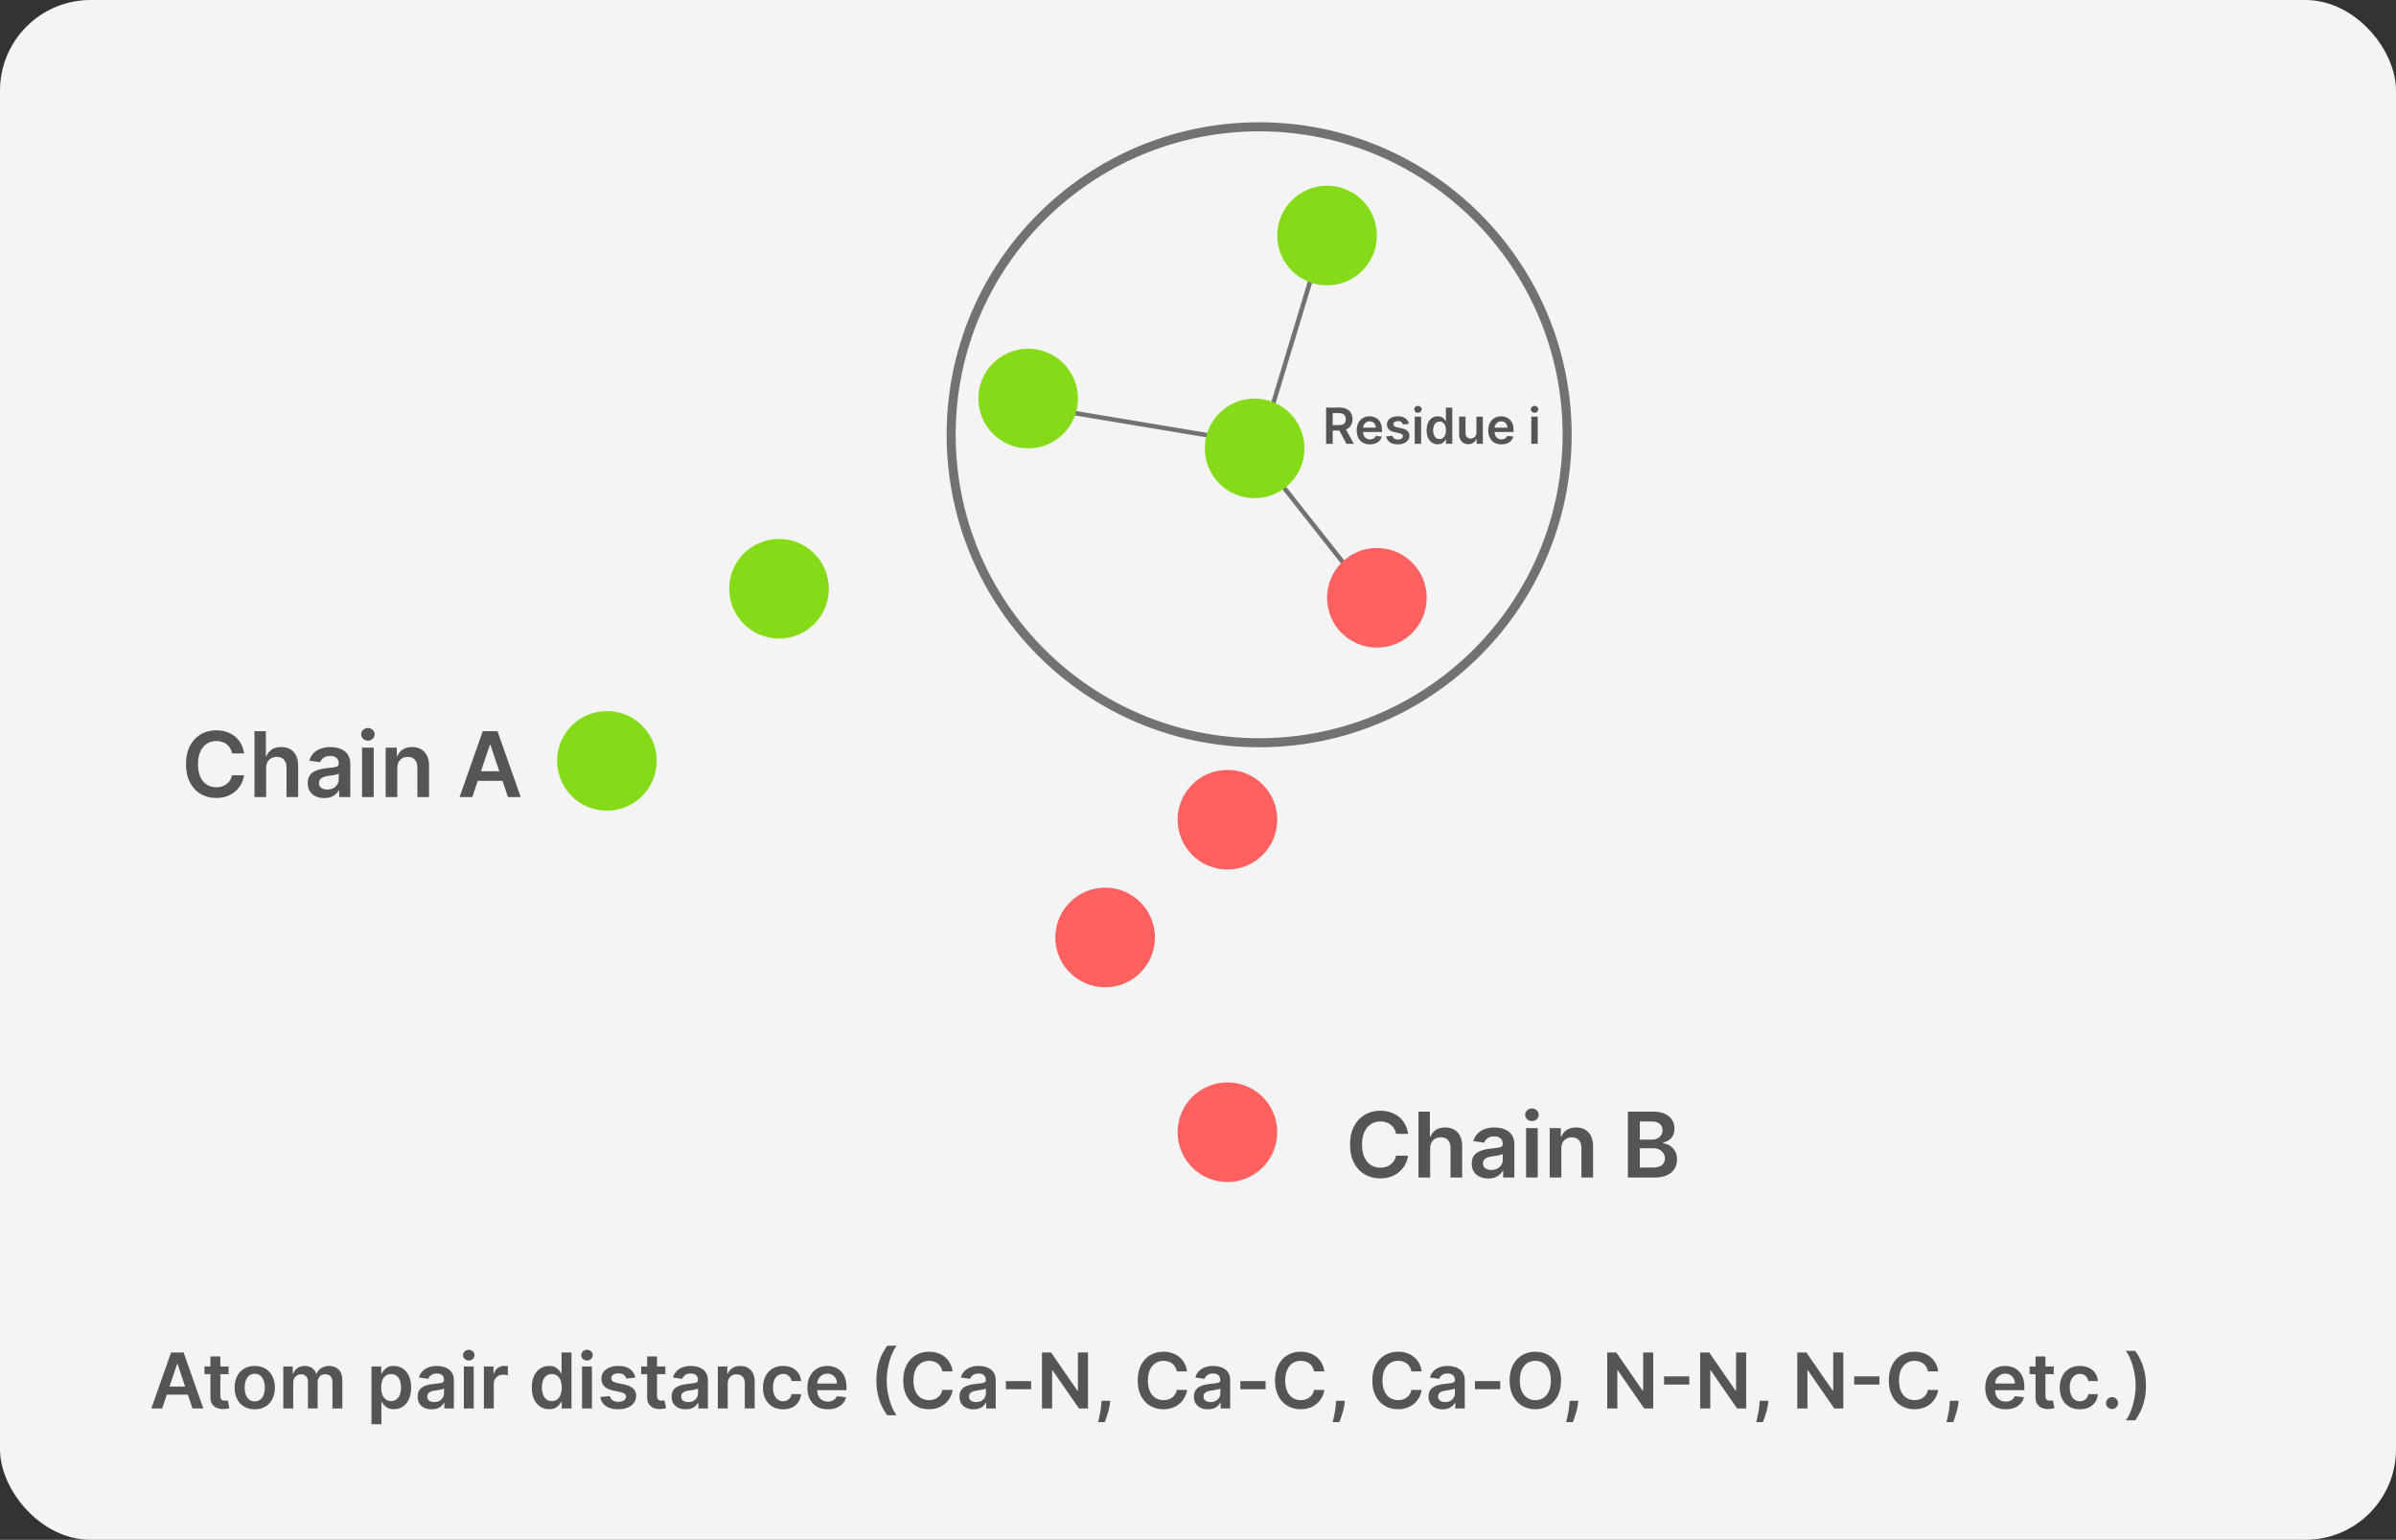 <svg xmlns="http://www.w3.org/2000/svg" fill="none" viewBox="0 0 529 340" height="340" width="529">
<rect x="0" y="0" width="529" height="340" fill="#333333" stroke="none"/>
<rect fill="#F4F4F4" rx="20" height="340" width="529"></rect>
<path fill="#555555" d="M53.885 166.362H51.229C51.153 165.927 51.013 165.541 50.81 165.205C50.606 164.864 50.353 164.575 50.05 164.338C49.747 164.101 49.401 163.924 49.013 163.805C48.629 163.682 48.215 163.621 47.77 163.621C46.979 163.621 46.278 163.82 45.668 164.217C45.057 164.61 44.579 165.188 44.233 165.95C43.887 166.708 43.715 167.634 43.715 168.727C43.715 169.84 43.887 170.777 44.233 171.54C44.583 172.297 45.062 172.87 45.668 173.259C46.278 173.642 46.977 173.834 47.763 173.834C48.198 173.834 48.606 173.777 48.984 173.663C49.368 173.545 49.711 173.372 50.014 173.145C50.322 172.918 50.58 172.638 50.788 172.307C51.001 171.975 51.148 171.597 51.229 171.17L53.885 171.185C53.785 171.876 53.57 172.525 53.239 173.131C52.912 173.737 52.483 174.272 51.953 174.736C51.423 175.195 50.803 175.555 50.092 175.815C49.382 176.071 48.594 176.199 47.727 176.199C46.449 176.199 45.308 175.903 44.304 175.311C43.3 174.719 42.51 173.865 41.932 172.747C41.354 171.63 41.065 170.29 41.065 168.727C41.065 167.16 41.356 165.82 41.939 164.707C42.521 163.59 43.314 162.735 44.318 162.143C45.322 161.552 46.458 161.256 47.727 161.256C48.537 161.256 49.29 161.369 49.986 161.597C50.682 161.824 51.302 162.158 51.847 162.598C52.391 163.034 52.839 163.569 53.189 164.203C53.544 164.833 53.776 165.553 53.885 166.362ZM58.755 169.608V176H56.184V161.455H58.699V166.945H58.826C59.082 166.329 59.477 165.844 60.012 165.489C60.552 165.129 61.239 164.949 62.072 164.949C62.83 164.949 63.49 165.107 64.054 165.425C64.617 165.742 65.053 166.206 65.36 166.817C65.673 167.428 65.829 168.173 65.829 169.054V176H63.258V169.452C63.258 168.718 63.069 168.147 62.69 167.74C62.316 167.328 61.79 167.122 61.113 167.122C60.659 167.122 60.252 167.222 59.892 167.42C59.537 167.615 59.257 167.896 59.054 168.266C58.855 168.635 58.755 169.082 58.755 169.608ZM71.589 176.22C70.898 176.22 70.275 176.097 69.721 175.851C69.172 175.6 68.736 175.231 68.414 174.743C68.097 174.255 67.939 173.654 67.939 172.939C67.939 172.323 68.052 171.814 68.279 171.412C68.507 171.009 68.817 170.688 69.21 170.446C69.603 170.205 70.046 170.022 70.538 169.899C71.035 169.771 71.549 169.679 72.079 169.622C72.718 169.556 73.237 169.497 73.635 169.445C74.032 169.388 74.321 169.303 74.501 169.189C74.686 169.071 74.778 168.888 74.778 168.642V168.599C74.778 168.064 74.619 167.65 74.302 167.357C73.985 167.063 73.528 166.916 72.931 166.916C72.302 166.916 71.802 167.054 71.433 167.328C71.068 167.603 70.822 167.927 70.694 168.301L68.294 167.96C68.483 167.297 68.796 166.743 69.231 166.298C69.667 165.848 70.2 165.512 70.829 165.29C71.459 165.062 72.155 164.949 72.917 164.949C73.443 164.949 73.966 165.01 74.487 165.134C75.008 165.257 75.484 165.46 75.914 165.744C76.345 166.024 76.691 166.405 76.951 166.888C77.216 167.371 77.349 167.974 77.349 168.699V176H74.877V174.501H74.792C74.636 174.804 74.416 175.089 74.132 175.354C73.852 175.614 73.5 175.825 73.073 175.986C72.652 176.142 72.157 176.22 71.589 176.22ZM72.257 174.331C72.773 174.331 73.22 174.229 73.599 174.026C73.978 173.817 74.269 173.543 74.473 173.202C74.681 172.861 74.785 172.489 74.785 172.087V170.801C74.705 170.867 74.567 170.929 74.373 170.986C74.184 171.043 73.971 171.092 73.734 171.135C73.497 171.178 73.263 171.215 73.031 171.249C72.799 171.282 72.598 171.31 72.427 171.334C72.044 171.386 71.7 171.471 71.397 171.589C71.094 171.708 70.855 171.874 70.68 172.087C70.505 172.295 70.417 172.565 70.417 172.896C70.417 173.37 70.59 173.727 70.936 173.969C71.281 174.21 71.722 174.331 72.257 174.331ZM79.934 176V165.091H82.505V176H79.934ZM81.227 163.543C80.82 163.543 80.469 163.408 80.176 163.138C79.882 162.863 79.735 162.534 79.735 162.151C79.735 161.762 79.882 161.433 80.176 161.163C80.469 160.889 80.82 160.751 81.227 160.751C81.639 160.751 81.989 160.889 82.278 161.163C82.572 161.433 82.718 161.762 82.718 162.151C82.718 162.534 82.572 162.863 82.278 163.138C81.989 163.408 81.639 163.543 81.227 163.543ZM87.72 169.608V176H85.149V165.091H87.606V166.945H87.734C87.985 166.334 88.385 165.848 88.935 165.489C89.489 165.129 90.173 164.949 90.987 164.949C91.74 164.949 92.396 165.11 92.954 165.432C93.518 165.754 93.954 166.22 94.261 166.831C94.574 167.442 94.728 168.183 94.723 169.054V176H92.152V169.452C92.152 168.723 91.963 168.152 91.584 167.74C91.21 167.328 90.691 167.122 90.028 167.122C89.579 167.122 89.178 167.222 88.828 167.42C88.483 167.615 88.21 167.896 88.011 168.266C87.817 168.635 87.72 169.082 87.72 169.608ZM104.279 176H101.467L106.587 161.455H109.84L114.968 176H112.156L108.271 164.438H108.157L104.279 176ZM104.371 170.297H112.042V172.413H104.371V170.297Z"></path>
<path fill="#555555" d="M310.885 250.362H308.229C308.153 249.927 308.013 249.541 307.81 249.205C307.606 248.864 307.353 248.575 307.05 248.338C306.747 248.101 306.401 247.924 306.013 247.805C305.629 247.682 305.215 247.621 304.77 247.621C303.979 247.621 303.278 247.82 302.668 248.217C302.057 248.61 301.579 249.188 301.233 249.95C300.887 250.708 300.714 251.634 300.714 252.727C300.714 253.84 300.887 254.777 301.233 255.54C301.583 256.297 302.062 256.87 302.668 257.259C303.278 257.642 303.977 257.834 304.763 257.834C305.198 257.834 305.606 257.777 305.984 257.663C306.368 257.545 306.711 257.372 307.014 257.145C307.322 256.918 307.58 256.638 307.788 256.307C308.001 255.975 308.148 255.597 308.229 255.17L310.885 255.185C310.786 255.876 310.57 256.525 310.239 257.131C309.912 257.737 309.483 258.272 308.953 258.736C308.423 259.195 307.803 259.555 307.092 259.815C306.382 260.071 305.594 260.199 304.727 260.199C303.449 260.199 302.308 259.903 301.304 259.311C300.3 258.719 299.509 257.865 298.932 256.747C298.354 255.63 298.065 254.29 298.065 252.727C298.065 251.16 298.357 249.82 298.939 248.707C299.521 247.59 300.314 246.735 301.318 246.143C302.322 245.552 303.458 245.256 304.727 245.256C305.537 245.256 306.29 245.369 306.986 245.597C307.682 245.824 308.302 246.158 308.847 246.598C309.391 247.034 309.839 247.569 310.189 248.203C310.544 248.833 310.776 249.553 310.885 250.362ZM315.755 253.608V260H313.184V245.455H315.699V250.945H315.826C316.082 250.329 316.477 249.844 317.012 249.489C317.552 249.129 318.239 248.949 319.072 248.949C319.83 248.949 320.49 249.107 321.054 249.425C321.617 249.742 322.053 250.206 322.36 250.817C322.673 251.428 322.829 252.173 322.829 253.054V260H320.258V253.452C320.258 252.718 320.069 252.147 319.69 251.74C319.316 251.328 318.79 251.122 318.113 251.122C317.659 251.122 317.252 251.222 316.892 251.42C316.537 251.615 316.257 251.896 316.054 252.266C315.855 252.635 315.755 253.082 315.755 253.608ZM328.589 260.22C327.898 260.22 327.275 260.097 326.721 259.851C326.172 259.6 325.736 259.231 325.414 258.743C325.097 258.255 324.939 257.654 324.939 256.939C324.939 256.323 325.052 255.814 325.279 255.412C325.507 255.009 325.817 254.688 326.21 254.446C326.603 254.205 327.046 254.022 327.538 253.899C328.035 253.771 328.549 253.679 329.079 253.622C329.718 253.556 330.237 253.497 330.635 253.445C331.032 253.388 331.321 253.303 331.501 253.189C331.686 253.071 331.778 252.888 331.778 252.642V252.599C331.778 252.064 331.619 251.65 331.302 251.357C330.985 251.063 330.528 250.916 329.931 250.916C329.302 250.916 328.802 251.054 328.433 251.328C328.068 251.603 327.822 251.927 327.694 252.301L325.294 251.96C325.483 251.297 325.796 250.743 326.231 250.298C326.667 249.848 327.199 249.512 327.829 249.29C328.459 249.062 329.155 248.949 329.917 248.949C330.443 248.949 330.966 249.01 331.487 249.134C332.008 249.257 332.484 249.46 332.914 249.744C333.345 250.024 333.691 250.405 333.951 250.888C334.217 251.371 334.349 251.974 334.349 252.699V260H331.877V258.501H331.792C331.636 258.804 331.416 259.089 331.132 259.354C330.852 259.614 330.5 259.825 330.074 259.986C329.652 260.142 329.157 260.22 328.589 260.22ZM329.257 258.331C329.773 258.331 330.22 258.229 330.599 258.026C330.978 257.817 331.269 257.543 331.473 257.202C331.681 256.861 331.785 256.489 331.785 256.087V254.801C331.705 254.867 331.567 254.929 331.373 254.986C331.184 255.043 330.971 255.092 330.734 255.135C330.497 255.178 330.263 255.215 330.031 255.249C329.799 255.282 329.598 255.31 329.427 255.334C329.044 255.386 328.7 255.471 328.397 255.589C328.094 255.708 327.855 255.874 327.68 256.087C327.505 256.295 327.417 256.565 327.417 256.896C327.417 257.37 327.59 257.727 327.936 257.969C328.281 258.21 328.722 258.331 329.257 258.331ZM336.934 260V249.091H339.505V260H336.934ZM338.227 247.543C337.82 247.543 337.469 247.408 337.176 247.138C336.882 246.863 336.735 246.534 336.735 246.151C336.735 245.762 336.882 245.433 337.176 245.163C337.469 244.889 337.82 244.751 338.227 244.751C338.639 244.751 338.989 244.889 339.278 245.163C339.572 245.433 339.718 245.762 339.718 246.151C339.718 246.534 339.572 246.863 339.278 247.138C338.989 247.408 338.639 247.543 338.227 247.543ZM344.72 253.608V260H342.149V249.091H344.607V250.945H344.734C344.985 250.334 345.385 249.848 345.935 249.489C346.489 249.129 347.173 248.949 347.987 248.949C348.74 248.949 349.396 249.11 349.955 249.432C350.518 249.754 350.954 250.22 351.261 250.831C351.574 251.442 351.728 252.183 351.723 253.054V260H349.152V253.452C349.152 252.723 348.963 252.152 348.584 251.74C348.21 251.328 347.691 251.122 347.028 251.122C346.579 251.122 346.179 251.222 345.828 251.42C345.482 251.615 345.21 251.896 345.011 252.266C344.817 252.635 344.72 253.082 344.72 253.608ZM359.411 260V245.455H364.979C366.031 245.455 366.904 245.62 367.6 245.952C368.301 246.278 368.824 246.726 369.17 247.294C369.52 247.862 369.695 248.506 369.695 249.226C369.695 249.818 369.582 250.324 369.354 250.746C369.127 251.162 368.822 251.501 368.438 251.761C368.055 252.022 367.626 252.209 367.153 252.322V252.464C367.669 252.493 368.164 252.652 368.637 252.94C369.115 253.224 369.506 253.627 369.809 254.148C370.112 254.669 370.263 255.298 370.263 256.037C370.263 256.79 370.081 257.467 369.717 258.068C369.352 258.665 368.803 259.136 368.069 259.482C367.335 259.827 366.412 260 365.299 260H359.411ZM362.046 257.798H364.88C365.836 257.798 366.525 257.616 366.947 257.251C367.373 256.882 367.586 256.409 367.586 255.831C367.586 255.4 367.479 255.012 367.266 254.666C367.053 254.316 366.75 254.041 366.357 253.842C365.964 253.639 365.496 253.537 364.951 253.537H362.046V257.798ZM362.046 251.641H364.653C365.107 251.641 365.517 251.558 365.881 251.392C366.246 251.222 366.532 250.982 366.741 250.675C366.954 250.362 367.06 249.993 367.06 249.567C367.06 249.003 366.862 248.539 366.464 248.175C366.071 247.81 365.486 247.628 364.71 247.628H362.046V251.641Z"></path>
<path fill="#555555" d="M292.789 98V90H295.789C296.404 90 296.919 90.107 297.336 90.32C297.755 90.534 298.072 90.833 298.285 91.219C298.501 91.602 298.609 92.048 298.609 92.559C298.609 93.072 298.5 93.517 298.281 93.894C298.065 94.269 297.746 94.56 297.324 94.766C296.902 94.969 296.384 95.07 295.77 95.07H293.633V93.867H295.574C295.934 93.867 296.228 93.818 296.457 93.719C296.686 93.617 296.855 93.47 296.965 93.277C297.077 93.082 297.133 92.842 297.133 92.559C297.133 92.275 297.077 92.033 296.965 91.832C296.853 91.629 296.682 91.475 296.453 91.371C296.224 91.264 295.928 91.211 295.566 91.211H294.238V98H292.789ZM296.922 94.375L298.902 98H297.285L295.34 94.375H296.922ZM302.451 98.117C301.85 98.117 301.33 97.992 300.893 97.742C300.458 97.49 300.123 97.133 299.889 96.672C299.654 96.208 299.537 95.663 299.537 95.035C299.537 94.418 299.654 93.876 299.889 93.41C300.126 92.941 300.456 92.577 300.881 92.316C301.305 92.053 301.804 91.922 302.377 91.922C302.747 91.922 303.096 91.982 303.424 92.102C303.755 92.219 304.046 92.401 304.299 92.648C304.554 92.896 304.755 93.211 304.9 93.594C305.046 93.974 305.119 94.427 305.119 94.953V95.387H300.201V94.434H303.764C303.761 94.163 303.702 93.922 303.588 93.711C303.473 93.497 303.313 93.329 303.107 93.207C302.904 93.085 302.667 93.023 302.396 93.023C302.107 93.023 301.854 93.094 301.635 93.234C301.416 93.372 301.245 93.555 301.123 93.781C301.003 94.005 300.942 94.251 300.939 94.519V95.352C300.939 95.701 301.003 96 301.131 96.25C301.258 96.497 301.437 96.688 301.666 96.82C301.895 96.951 302.163 97.016 302.471 97.016C302.676 97.016 302.863 96.987 303.029 96.93C303.196 96.87 303.34 96.783 303.463 96.668C303.585 96.553 303.678 96.412 303.74 96.242L305.061 96.391C304.977 96.74 304.818 97.044 304.584 97.305C304.352 97.562 304.055 97.763 303.693 97.906C303.331 98.047 302.917 98.117 302.451 98.117ZM311.058 93.586L309.769 93.727C309.732 93.596 309.668 93.474 309.577 93.359C309.489 93.245 309.369 93.152 309.218 93.082C309.067 93.012 308.882 92.977 308.663 92.977C308.369 92.977 308.121 93.04 307.921 93.168C307.723 93.296 307.625 93.461 307.628 93.664C307.625 93.838 307.689 93.981 307.819 94.09C307.952 94.199 308.171 94.289 308.476 94.359L309.499 94.578C310.067 94.701 310.489 94.894 310.765 95.16C311.043 95.426 311.184 95.773 311.187 96.203C311.184 96.581 311.073 96.914 310.854 97.203C310.638 97.49 310.338 97.713 309.952 97.875C309.567 98.037 309.124 98.117 308.624 98.117C307.89 98.117 307.299 97.963 306.851 97.656C306.403 97.346 306.136 96.915 306.05 96.363L307.429 96.231C307.491 96.501 307.624 96.706 307.827 96.844C308.03 96.982 308.295 97.051 308.62 97.051C308.956 97.051 309.226 96.982 309.429 96.844C309.634 96.706 309.737 96.535 309.737 96.332C309.737 96.16 309.671 96.018 309.538 95.906C309.408 95.794 309.205 95.708 308.929 95.648L307.905 95.434C307.33 95.314 306.904 95.112 306.628 94.828C306.352 94.542 306.215 94.18 306.218 93.742C306.215 93.372 306.315 93.052 306.519 92.781C306.724 92.508 307.009 92.297 307.374 92.148C307.741 91.997 308.164 91.922 308.644 91.922C309.347 91.922 309.9 92.072 310.304 92.371C310.71 92.671 310.961 93.076 311.058 93.586ZM312.353 98V92H313.767V98H312.353ZM313.063 91.148C312.84 91.148 312.647 91.074 312.485 90.926C312.324 90.775 312.243 90.594 312.243 90.383C312.243 90.169 312.324 89.988 312.485 89.84C312.647 89.689 312.84 89.613 313.063 89.613C313.29 89.613 313.483 89.689 313.642 89.84C313.803 89.988 313.884 90.169 313.884 90.383C313.884 90.594 313.803 90.775 313.642 90.926C313.483 91.074 313.29 91.148 313.063 91.148ZM317.447 98.106C316.976 98.106 316.554 97.984 316.182 97.742C315.809 97.5 315.515 97.148 315.299 96.688C315.083 96.227 314.975 95.667 314.975 95.008C314.975 94.341 315.084 93.779 315.303 93.32C315.524 92.859 315.822 92.512 316.197 92.277C316.572 92.04 316.99 91.922 317.451 91.922C317.803 91.922 318.092 91.982 318.318 92.102C318.545 92.219 318.725 92.361 318.857 92.527C318.99 92.691 319.093 92.846 319.166 92.992H319.225V90H320.643V98H319.252V97.055H319.166C319.093 97.201 318.988 97.356 318.85 97.519C318.712 97.681 318.529 97.819 318.303 97.934C318.076 98.048 317.791 98.106 317.447 98.106ZM317.842 96.945C318.141 96.945 318.396 96.865 318.607 96.703C318.818 96.539 318.979 96.311 319.088 96.019C319.197 95.728 319.252 95.388 319.252 95C319.252 94.612 319.197 94.275 319.088 93.988C318.981 93.702 318.822 93.479 318.611 93.32C318.403 93.162 318.146 93.082 317.842 93.082C317.527 93.082 317.264 93.164 317.053 93.328C316.842 93.492 316.683 93.719 316.576 94.008C316.469 94.297 316.416 94.628 316.416 95C316.416 95.375 316.469 95.71 316.576 96.004C316.686 96.296 316.846 96.526 317.057 96.695C317.27 96.862 317.532 96.945 317.842 96.945ZM325.974 95.477V92H327.388V98H326.017V96.934H325.954C325.819 97.269 325.596 97.544 325.286 97.758C324.979 97.971 324.6 98.078 324.149 98.078C323.756 98.078 323.409 97.991 323.106 97.816C322.807 97.639 322.573 97.383 322.403 97.047C322.234 96.708 322.149 96.299 322.149 95.82V92H323.563V95.602C323.563 95.982 323.668 96.284 323.876 96.508C324.084 96.732 324.358 96.844 324.696 96.844C324.905 96.844 325.106 96.793 325.302 96.691C325.497 96.59 325.657 96.439 325.782 96.238C325.91 96.035 325.974 95.781 325.974 95.477ZM331.498 98.117C330.896 98.117 330.377 97.992 329.939 97.742C329.505 97.49 329.17 97.133 328.936 96.672C328.701 96.208 328.584 95.663 328.584 95.035C328.584 94.418 328.701 93.876 328.936 93.41C329.173 92.941 329.503 92.577 329.928 92.316C330.352 92.053 330.851 91.922 331.424 91.922C331.794 91.922 332.143 91.982 332.471 92.102C332.801 92.219 333.093 92.401 333.346 92.648C333.601 92.896 333.801 93.211 333.947 93.594C334.093 93.974 334.166 94.427 334.166 94.953V95.387H329.248V94.434H332.811C332.808 94.163 332.749 93.922 332.635 93.711C332.52 93.497 332.36 93.329 332.154 93.207C331.951 93.085 331.714 93.023 331.443 93.023C331.154 93.023 330.9 93.094 330.682 93.234C330.463 93.372 330.292 93.555 330.17 93.781C330.05 94.005 329.989 94.251 329.986 94.519V95.352C329.986 95.701 330.05 96 330.178 96.25C330.305 96.497 330.484 96.688 330.713 96.82C330.942 96.951 331.21 97.016 331.518 97.016C331.723 97.016 331.91 96.987 332.076 96.93C332.243 96.87 332.387 96.783 332.51 96.668C332.632 96.553 332.725 96.412 332.787 96.242L334.107 96.391C334.024 96.74 333.865 97.044 333.631 97.305C333.399 97.562 333.102 97.763 332.74 97.906C332.378 98.047 331.964 98.117 331.498 98.117ZM338.091 98V92H339.505V98H338.091ZM338.802 91.148C338.578 91.148 338.385 91.074 338.224 90.926C338.062 90.775 337.981 90.594 337.981 90.383C337.981 90.169 338.062 89.988 338.224 89.84C338.385 89.689 338.578 89.613 338.802 89.613C339.028 89.613 339.221 89.689 339.38 89.84C339.541 89.988 339.622 90.169 339.622 90.383C339.622 90.594 339.541 90.775 339.38 90.926C339.221 91.074 339.028 91.148 338.802 91.148Z"></path>
<path fill="#555555" d="M35.807 311H33.416L37.769 298.636H40.534L44.893 311H42.502L39.2 301.172H39.103L35.807 311ZM35.886 306.152H42.406V307.951H35.886V306.152ZM50.474 301.727V303.418H45.143V301.727H50.474ZM46.459 299.506H48.645V308.211C48.645 308.505 48.689 308.73 48.778 308.887C48.87 309.04 48.991 309.145 49.14 309.201C49.289 309.257 49.454 309.286 49.635 309.286C49.772 309.286 49.896 309.275 50.009 309.255C50.126 309.235 50.214 309.217 50.275 309.201L50.643 310.909C50.526 310.95 50.359 310.994 50.142 311.042C49.929 311.091 49.667 311.119 49.357 311.127C48.81 311.143 48.317 311.06 47.878 310.879C47.439 310.694 47.091 310.408 46.834 310.022C46.58 309.636 46.455 309.153 46.459 308.573V299.506ZM56.247 311.181C55.341 311.181 54.556 310.982 53.892 310.583C53.228 310.185 52.713 309.628 52.347 308.911C51.985 308.195 51.803 307.358 51.803 306.4C51.803 305.442 51.985 304.603 52.347 303.882C52.713 303.162 53.228 302.603 53.892 302.204C54.556 301.806 55.341 301.607 56.247 301.607C57.152 301.607 57.937 301.806 58.601 302.204C59.265 302.603 59.778 303.162 60.141 303.882C60.507 304.603 60.69 305.442 60.69 306.4C60.69 307.358 60.507 308.195 60.141 308.911C59.778 309.628 59.265 310.185 58.601 310.583C57.937 310.982 57.152 311.181 56.247 311.181ZM56.259 309.43C56.75 309.43 57.16 309.296 57.49 309.026C57.82 308.752 58.066 308.386 58.227 307.927C58.392 307.468 58.474 306.957 58.474 306.394C58.474 305.826 58.392 305.313 58.227 304.854C58.066 304.392 57.82 304.023 57.49 303.75C57.16 303.476 56.75 303.339 56.259 303.339C55.756 303.339 55.337 303.476 55.003 303.75C54.673 304.023 54.426 304.392 54.261 304.854C54.1 305.313 54.019 305.826 54.019 306.394C54.019 306.957 54.1 307.468 54.261 307.927C54.426 308.386 54.673 308.752 55.003 309.026C55.337 309.296 55.756 309.43 56.259 309.43ZM62.545 311V301.727H64.633V303.303H64.742C64.935 302.772 65.255 302.357 65.702 302.059C66.149 301.757 66.682 301.607 67.302 301.607C67.93 301.607 68.459 301.759 68.89 302.065C69.324 302.367 69.63 302.78 69.807 303.303H69.904C70.109 302.788 70.455 302.377 70.942 302.071C71.433 301.761 72.015 301.607 72.687 301.607C73.54 301.607 74.236 301.876 74.776 302.415C75.315 302.955 75.585 303.742 75.585 304.776V311H73.393V305.114C73.393 304.538 73.24 304.118 72.934 303.852C72.628 303.583 72.254 303.448 71.811 303.448C71.284 303.448 70.872 303.613 70.574 303.943C70.28 304.269 70.133 304.693 70.133 305.217V311H67.99V305.023C67.99 304.545 67.845 304.162 67.555 303.876C67.27 303.591 66.895 303.448 66.433 303.448C66.119 303.448 65.833 303.528 65.575 303.689C65.318 303.846 65.112 304.07 64.96 304.359C64.807 304.645 64.73 304.979 64.73 305.362V311H62.545ZM82.018 314.477V301.727H84.168V303.261H84.294C84.407 303.035 84.566 302.796 84.771 302.542C84.977 302.285 85.254 302.065 85.604 301.884C85.954 301.699 86.401 301.607 86.945 301.607C87.661 301.607 88.307 301.79 88.882 302.156C89.462 302.518 89.921 303.055 90.259 303.768C90.601 304.476 90.772 305.345 90.772 306.376C90.772 307.394 90.605 308.259 90.271 308.972C89.937 309.684 89.482 310.227 88.906 310.602C88.331 310.976 87.679 311.163 86.951 311.163C86.419 311.163 85.979 311.074 85.629 310.897C85.278 310.72 84.997 310.507 84.783 310.257C84.574 310.004 84.411 309.764 84.294 309.539H84.204V314.477H82.018ZM84.162 306.364C84.162 306.963 84.246 307.489 84.415 307.939C84.588 308.39 84.836 308.742 85.158 308.996C85.484 309.245 85.878 309.37 86.341 309.37C86.824 309.37 87.228 309.241 87.554 308.984C87.88 308.722 88.126 308.366 88.291 307.915C88.46 307.46 88.544 306.943 88.544 306.364C88.544 305.788 88.462 305.277 88.297 304.83C88.132 304.384 87.886 304.033 87.56 303.78C87.234 303.526 86.828 303.4 86.341 303.4C85.874 303.4 85.478 303.522 85.151 303.768C84.826 304.013 84.578 304.357 84.409 304.8C84.244 305.243 84.162 305.764 84.162 306.364ZM95.312 311.187C94.724 311.187 94.195 311.083 93.724 310.873C93.257 310.66 92.887 310.346 92.613 309.931C92.344 309.517 92.209 309.006 92.209 308.398C92.209 307.875 92.305 307.442 92.499 307.1C92.692 306.758 92.955 306.484 93.289 306.279C93.623 306.074 94 305.919 94.418 305.814C94.841 305.706 95.278 305.627 95.728 305.579C96.272 305.522 96.712 305.472 97.05 305.428C97.388 305.38 97.634 305.307 97.787 305.211C97.944 305.11 98.022 304.955 98.022 304.746V304.71C98.022 304.255 97.888 303.903 97.618 303.653C97.348 303.404 96.96 303.279 96.453 303.279C95.917 303.279 95.493 303.395 95.179 303.629C94.869 303.862 94.66 304.138 94.551 304.456L92.511 304.166C92.671 303.603 92.937 303.132 93.307 302.754C93.678 302.371 94.13 302.085 94.666 301.896C95.201 301.703 95.793 301.607 96.441 301.607C96.887 301.607 97.332 301.659 97.775 301.763C98.218 301.868 98.622 302.041 98.988 302.283C99.354 302.52 99.648 302.844 99.87 303.255C100.095 303.665 100.208 304.178 100.208 304.794V311H98.107V309.726H98.034C97.901 309.984 97.714 310.225 97.473 310.451C97.236 310.672 96.936 310.851 96.573 310.988C96.215 311.121 95.795 311.187 95.312 311.187ZM95.879 309.581C96.318 309.581 96.698 309.495 97.02 309.322C97.342 309.145 97.59 308.911 97.763 308.621C97.94 308.332 98.028 308.016 98.028 307.674V306.581C97.96 306.637 97.843 306.69 97.678 306.738C97.517 306.786 97.336 306.828 97.135 306.865C96.934 306.901 96.734 306.933 96.537 306.961C96.34 306.989 96.169 307.014 96.024 307.034C95.698 307.078 95.406 307.15 95.149 307.251C94.891 307.352 94.688 307.493 94.539 307.674C94.39 307.851 94.316 308.08 94.316 308.362C94.316 308.764 94.463 309.068 94.756 309.273C95.05 309.479 95.424 309.581 95.879 309.581ZM102.405 311V301.727H104.59V311H102.405ZM103.504 300.411C103.158 300.411 102.86 300.297 102.61 300.067C102.361 299.834 102.236 299.554 102.236 299.228C102.236 298.898 102.361 298.618 102.61 298.389C102.86 298.155 103.158 298.039 103.504 298.039C103.854 298.039 104.152 298.155 104.397 298.389C104.647 298.618 104.772 298.898 104.772 299.228C104.772 299.554 104.647 299.834 104.397 300.067C104.152 300.297 103.854 300.411 103.504 300.411ZM106.838 311V301.727H108.957V303.273H109.053C109.222 302.737 109.512 302.325 109.923 302.035C110.337 301.741 110.81 301.594 111.341 301.594C111.462 301.594 111.597 301.6 111.746 301.613C111.899 301.621 112.025 301.635 112.126 301.655V303.665C112.033 303.633 111.887 303.605 111.685 303.581C111.488 303.552 111.297 303.538 111.112 303.538C110.713 303.538 110.355 303.625 110.037 303.798C109.723 303.967 109.476 304.202 109.295 304.504C109.114 304.806 109.023 305.154 109.023 305.549V311H106.838ZM121.236 311.163C120.507 311.163 119.855 310.976 119.28 310.602C118.704 310.227 118.25 309.684 117.915 308.972C117.581 308.259 117.414 307.394 117.414 306.376C117.414 305.345 117.583 304.476 117.922 303.768C118.264 303.055 118.724 302.518 119.304 302.156C119.884 301.79 120.529 301.607 121.242 301.607C121.785 301.607 122.232 301.699 122.582 301.884C122.932 302.065 123.21 302.285 123.415 302.542C123.62 302.796 123.779 303.035 123.892 303.261H123.983V298.636H126.174V311H124.025V309.539H123.892C123.779 309.764 123.616 310.004 123.403 310.257C123.19 310.507 122.908 310.72 122.558 310.897C122.208 311.074 121.767 311.163 121.236 311.163ZM121.846 309.37C122.308 309.37 122.703 309.245 123.029 308.996C123.355 308.742 123.602 308.39 123.771 307.939C123.94 307.489 124.025 306.963 124.025 306.364C124.025 305.764 123.94 305.243 123.771 304.8C123.606 304.357 123.361 304.013 123.035 303.768C122.713 303.522 122.316 303.4 121.846 303.4C121.359 303.4 120.952 303.526 120.626 303.78C120.3 304.033 120.055 304.384 119.89 304.83C119.725 305.277 119.642 305.788 119.642 306.364C119.642 306.943 119.725 307.46 119.89 307.915C120.059 308.366 120.306 308.722 120.632 308.984C120.962 309.241 121.367 309.37 121.846 309.37ZM128.503 311V301.727H130.688V311H128.503ZM129.601 300.411C129.255 300.411 128.958 300.297 128.708 300.067C128.458 299.834 128.334 299.554 128.334 299.228C128.334 298.898 128.458 298.618 128.708 298.389C128.958 298.155 129.255 298.039 129.601 298.039C129.952 298.039 130.249 298.155 130.495 298.389C130.744 298.618 130.869 298.898 130.869 299.228C130.869 299.554 130.744 299.834 130.495 300.067C130.249 300.297 129.952 300.411 129.601 300.411ZM140.264 304.178L138.272 304.396C138.216 304.194 138.117 304.005 137.976 303.828C137.839 303.651 137.654 303.508 137.421 303.4C137.187 303.291 136.902 303.237 136.564 303.237C136.109 303.237 135.726 303.335 135.417 303.532C135.111 303.73 134.96 303.985 134.964 304.299C134.96 304.569 135.058 304.788 135.26 304.957C135.465 305.126 135.803 305.265 136.274 305.374L137.855 305.712C138.733 305.901 139.385 306.201 139.811 306.611C140.242 307.022 140.459 307.559 140.463 308.223C140.459 308.807 140.288 309.322 139.95 309.768C139.616 310.211 139.151 310.557 138.556 310.807C137.96 311.056 137.276 311.181 136.503 311.181C135.368 311.181 134.455 310.944 133.762 310.469C133.07 309.99 132.658 309.324 132.525 308.471L134.656 308.265C134.752 308.684 134.958 309 135.272 309.213C135.586 309.426 135.994 309.533 136.497 309.533C137.016 309.533 137.433 309.426 137.747 309.213C138.065 309 138.224 308.736 138.224 308.422C138.224 308.157 138.121 307.937 137.916 307.764C137.715 307.591 137.401 307.458 136.974 307.366L135.392 307.034C134.503 306.849 133.845 306.537 133.418 306.098C132.992 305.655 132.78 305.096 132.784 304.42C132.78 303.848 132.935 303.353 133.249 302.935C133.567 302.512 134.008 302.186 134.571 301.957C135.139 301.723 135.793 301.607 136.533 301.607C137.62 301.607 138.475 301.838 139.099 302.301C139.727 302.764 140.115 303.389 140.264 304.178ZM146.896 301.727V303.418H141.565V301.727H146.896ZM142.881 299.506H145.067V308.211C145.067 308.505 145.111 308.73 145.199 308.887C145.292 309.04 145.413 309.145 145.562 309.201C145.711 309.257 145.876 309.286 146.057 309.286C146.193 309.286 146.318 309.275 146.431 309.255C146.548 309.235 146.636 309.217 146.697 309.201L147.065 310.909C146.948 310.95 146.781 310.994 146.564 311.042C146.35 311.091 146.089 311.119 145.779 311.127C145.232 311.143 144.739 311.06 144.3 310.879C143.861 310.694 143.513 310.408 143.256 310.022C143.002 309.636 142.877 309.153 142.881 308.573V299.506ZM151.392 311.187C150.804 311.187 150.275 311.083 149.804 310.873C149.337 310.66 148.967 310.346 148.693 309.931C148.424 309.517 148.289 309.006 148.289 308.398C148.289 307.875 148.385 307.442 148.579 307.1C148.772 306.758 149.035 306.484 149.369 306.279C149.703 306.074 150.08 305.919 150.498 305.814C150.921 305.706 151.358 305.627 151.808 305.579C152.352 305.522 152.792 305.472 153.13 305.428C153.468 305.38 153.714 305.307 153.867 305.211C154.024 305.11 154.102 304.955 154.102 304.746V304.71C154.102 304.255 153.968 303.903 153.698 303.653C153.428 303.404 153.04 303.279 152.533 303.279C151.997 303.279 151.573 303.395 151.259 303.629C150.949 303.862 150.74 304.138 150.631 304.456L148.591 304.166C148.752 303.603 149.017 303.132 149.388 302.754C149.758 302.371 150.211 302.085 150.746 301.896C151.281 301.703 151.873 301.607 152.521 301.607C152.967 301.607 153.412 301.659 153.855 301.763C154.298 301.868 154.702 302.041 155.068 302.283C155.435 302.52 155.728 302.844 155.95 303.255C156.175 303.665 156.288 304.178 156.288 304.794V311H154.187V309.726H154.114C153.982 309.984 153.794 310.225 153.553 310.451C153.316 310.672 153.016 310.851 152.653 310.988C152.295 311.121 151.875 311.187 151.392 311.187ZM151.959 309.581C152.398 309.581 152.778 309.495 153.1 309.322C153.422 309.145 153.67 308.911 153.843 308.621C154.02 308.332 154.108 308.016 154.108 307.674V306.581C154.04 306.637 153.923 306.69 153.758 306.738C153.597 306.786 153.416 306.828 153.215 306.865C153.014 306.901 152.814 306.933 152.617 306.961C152.42 306.989 152.249 307.014 152.104 307.034C151.778 307.078 151.486 307.15 151.229 307.251C150.971 307.352 150.768 307.493 150.619 307.674C150.47 307.851 150.396 308.08 150.396 308.362C150.396 308.764 150.543 309.068 150.836 309.273C151.13 309.479 151.504 309.581 151.959 309.581ZM160.671 305.567V311H158.485V301.727H160.574V303.303H160.683C160.896 302.784 161.236 302.371 161.703 302.065C162.174 301.759 162.755 301.607 163.448 301.607C164.087 301.607 164.645 301.743 165.12 302.017C165.599 302.291 165.969 302.687 166.231 303.206C166.496 303.725 166.627 304.355 166.623 305.096V311H164.438V305.434C164.438 304.814 164.277 304.329 163.955 303.979C163.637 303.629 163.196 303.454 162.633 303.454C162.25 303.454 161.91 303.538 161.612 303.707C161.319 303.872 161.087 304.112 160.918 304.426C160.753 304.74 160.671 305.12 160.671 305.567ZM172.889 311.181C171.964 311.181 171.169 310.978 170.505 310.571C169.845 310.165 169.336 309.603 168.977 308.887C168.623 308.167 168.446 307.338 168.446 306.4C168.446 305.458 168.627 304.627 168.989 303.907C169.352 303.182 169.863 302.619 170.523 302.216C171.187 301.81 171.972 301.607 172.877 301.607C173.63 301.607 174.296 301.745 174.875 302.023C175.459 302.297 175.924 302.685 176.27 303.188C176.616 303.687 176.813 304.271 176.862 304.939H174.773C174.688 304.492 174.487 304.12 174.169 303.822C173.855 303.52 173.435 303.369 172.907 303.369C172.461 303.369 172.068 303.49 171.73 303.732C171.392 303.969 171.129 304.311 170.939 304.758C170.754 305.205 170.662 305.74 170.662 306.364C170.662 306.996 170.754 307.539 170.939 307.994C171.124 308.444 171.384 308.792 171.718 309.038C172.056 309.279 172.453 309.4 172.907 309.4C173.229 309.4 173.517 309.34 173.771 309.219C174.028 309.094 174.244 308.915 174.417 308.682C174.59 308.448 174.708 308.165 174.773 307.831H176.862C176.809 308.487 176.616 309.068 176.282 309.575C175.948 310.078 175.493 310.473 174.918 310.759C174.342 311.04 173.666 311.181 172.889 311.181ZM182.761 311.181C181.831 311.181 181.029 310.988 180.352 310.602C179.68 310.211 179.163 309.66 178.801 308.947C178.439 308.231 178.258 307.388 178.258 306.418C178.258 305.464 178.439 304.627 178.801 303.907C179.167 303.182 179.678 302.619 180.334 302.216C180.99 301.81 181.761 301.607 182.646 301.607C183.218 301.607 183.757 301.699 184.264 301.884C184.776 302.065 185.226 302.347 185.617 302.729C186.011 303.112 186.321 303.599 186.546 304.19C186.772 304.778 186.884 305.478 186.884 306.291V306.961H179.284V305.488H184.79C184.786 305.07 184.695 304.697 184.518 304.371C184.341 304.041 184.093 303.782 183.775 303.593C183.461 303.404 183.095 303.309 182.677 303.309C182.23 303.309 181.838 303.418 181.499 303.635C181.161 303.848 180.898 304.13 180.709 304.48C180.523 304.826 180.429 305.207 180.425 305.621V306.907C180.425 307.446 180.523 307.909 180.721 308.295C180.918 308.678 181.194 308.972 181.548 309.177C181.902 309.378 182.316 309.479 182.791 309.479C183.109 309.479 183.397 309.434 183.655 309.346C183.912 309.253 184.136 309.118 184.325 308.941C184.514 308.764 184.657 308.545 184.753 308.283L186.794 308.513C186.665 309.052 186.42 309.523 186.057 309.925C185.699 310.324 185.24 310.634 184.681 310.855C184.122 311.072 183.482 311.181 182.761 311.181ZM193.493 304.818C193.493 303.309 193.693 301.922 194.091 300.659C194.493 299.391 195.091 298.22 195.884 297.145H197.943C197.637 297.544 197.351 298.033 197.085 298.612C196.82 299.188 196.588 299.82 196.391 300.508C196.198 301.192 196.045 301.902 195.932 302.639C195.824 303.375 195.769 304.102 195.769 304.818C195.769 305.772 195.864 306.738 196.053 307.716C196.246 308.694 196.506 309.601 196.832 310.439C197.162 311.272 197.532 311.954 197.943 312.485H195.884C195.091 311.411 194.493 310.241 194.091 308.978C193.693 307.71 193.493 306.323 193.493 304.818ZM210.32 302.808H208.062C207.998 302.438 207.879 302.11 207.706 301.824C207.533 301.534 207.317 301.289 207.06 301.087C206.802 300.886 206.508 300.735 206.178 300.635C205.852 300.53 205.5 300.478 205.122 300.478C204.45 300.478 203.854 300.647 203.335 300.985C202.816 301.319 202.409 301.81 202.116 302.458C201.822 303.102 201.675 303.888 201.675 304.818C201.675 305.764 201.822 306.561 202.116 307.209C202.413 307.853 202.82 308.34 203.335 308.67C203.854 308.996 204.448 309.159 205.116 309.159C205.486 309.159 205.832 309.11 206.154 309.014C206.48 308.913 206.772 308.766 207.03 308.573C207.291 308.38 207.511 308.143 207.688 307.861C207.869 307.579 207.994 307.257 208.062 306.895L210.32 306.907C210.235 307.495 210.052 308.046 209.77 308.561C209.493 309.076 209.128 309.531 208.678 309.925C208.227 310.316 207.7 310.622 207.096 310.843C206.492 311.06 205.822 311.169 205.086 311.169C203.999 311.169 203.029 310.917 202.176 310.414C201.323 309.911 200.651 309.185 200.16 308.235C199.669 307.285 199.423 306.146 199.423 304.818C199.423 303.486 199.671 302.347 200.166 301.401C200.661 300.451 201.335 299.725 202.188 299.222C203.041 298.719 204.007 298.467 205.086 298.467C205.774 298.467 206.414 298.564 207.006 298.757C207.597 298.95 208.124 299.234 208.587 299.608C209.05 299.979 209.43 300.433 209.728 300.973C210.03 301.508 210.227 302.12 210.32 302.808ZM214.943 311.187C214.355 311.187 213.826 311.083 213.355 310.873C212.888 310.66 212.518 310.346 212.244 309.931C211.974 309.517 211.84 309.006 211.84 308.398C211.84 307.875 211.936 307.442 212.129 307.1C212.323 306.758 212.586 306.484 212.92 306.279C213.254 306.074 213.631 305.919 214.049 305.814C214.472 305.706 214.908 305.627 215.359 305.579C215.902 305.522 216.343 305.472 216.681 305.428C217.019 305.38 217.265 305.307 217.418 305.211C217.575 305.11 217.653 304.955 217.653 304.746V304.71C217.653 304.255 217.518 303.903 217.249 303.653C216.979 303.404 216.591 303.279 216.084 303.279C215.548 303.279 215.124 303.395 214.81 303.629C214.5 303.862 214.291 304.138 214.182 304.456L212.141 304.166C212.302 303.603 212.568 303.132 212.938 302.754C213.309 302.371 213.761 302.085 214.297 301.896C214.832 301.703 215.424 301.607 216.071 301.607C216.518 301.607 216.963 301.659 217.406 301.763C217.848 301.868 218.253 302.041 218.619 302.283C218.985 302.52 219.279 302.844 219.5 303.255C219.726 303.665 219.839 304.178 219.839 304.794V311H217.738V309.726H217.665C217.532 309.984 217.345 310.225 217.104 310.451C216.866 310.672 216.566 310.851 216.204 310.988C215.846 311.121 215.426 311.187 214.943 311.187ZM215.51 309.581C215.949 309.581 216.329 309.495 216.651 309.322C216.973 309.145 217.22 308.911 217.394 308.621C217.571 308.332 217.659 308.016 217.659 307.674V306.581C217.591 306.637 217.474 306.69 217.309 306.738C217.148 306.786 216.967 306.828 216.766 306.865C216.564 306.901 216.365 306.933 216.168 306.961C215.971 306.989 215.8 307.014 215.655 307.034C215.329 307.078 215.037 307.15 214.78 307.251C214.522 307.352 214.319 307.493 214.17 307.674C214.021 307.851 213.946 308.08 213.946 308.362C213.946 308.764 214.093 309.068 214.387 309.273C214.681 309.479 215.055 309.581 215.51 309.581ZM227.656 304.951V306.75H222.09V304.951H227.656ZM240.212 298.636V311H238.219L232.394 302.578H232.291V311H230.051V298.636H232.056L237.875 307.064H237.984V298.636H240.212ZM245.121 309.31L245.043 309.974C244.986 310.481 244.886 310.996 244.741 311.519C244.6 312.046 244.451 312.531 244.294 312.974C244.137 313.417 244.01 313.765 243.914 314.018H242.441C242.497 313.773 242.574 313.439 242.67 313.016C242.771 312.594 242.867 312.119 242.96 311.592C243.053 311.064 243.115 310.529 243.147 309.986L243.189 309.31H245.121ZM262.083 302.808H259.826C259.761 302.438 259.643 302.11 259.469 301.824C259.296 301.534 259.081 301.289 258.824 301.087C258.566 300.886 258.272 300.735 257.942 300.635C257.616 300.53 257.264 300.478 256.886 300.478C256.214 300.478 255.618 300.647 255.099 300.985C254.58 301.319 254.173 301.81 253.879 302.458C253.585 303.102 253.439 303.888 253.439 304.818C253.439 305.764 253.585 306.561 253.879 307.209C254.177 307.853 254.584 308.34 255.099 308.67C255.618 308.996 256.212 309.159 256.88 309.159C257.25 309.159 257.596 309.11 257.918 309.014C258.244 308.913 258.536 308.766 258.793 308.573C259.055 308.38 259.274 308.143 259.451 307.861C259.632 307.579 259.757 307.257 259.826 306.895L262.083 306.907C261.999 307.495 261.816 308.046 261.534 308.561C261.256 309.076 260.892 309.531 260.441 309.925C259.991 310.316 259.463 310.622 258.86 310.843C258.256 311.06 257.586 311.169 256.849 311.169C255.763 311.169 254.793 310.917 253.94 310.414C253.086 309.911 252.414 309.185 251.923 308.235C251.432 307.285 251.187 306.146 251.187 304.818C251.187 303.486 251.434 302.347 251.929 301.401C252.424 300.451 253.098 299.725 253.952 299.222C254.805 298.719 255.771 298.467 256.849 298.467C257.538 298.467 258.178 298.564 258.769 298.757C259.361 298.95 259.888 299.234 260.351 299.608C260.814 299.979 261.194 300.433 261.492 300.973C261.794 301.508 261.991 302.12 262.083 302.808ZM266.706 311.187C266.119 311.187 265.589 311.083 265.119 310.873C264.652 310.66 264.281 310.346 264.008 309.931C263.738 309.517 263.603 309.006 263.603 308.398C263.603 307.875 263.7 307.442 263.893 307.1C264.086 306.758 264.35 306.484 264.684 306.279C265.018 306.074 265.394 305.919 265.813 305.814C266.235 305.706 266.672 305.627 267.123 305.579C267.666 305.522 268.107 305.472 268.445 305.428C268.783 305.38 269.028 305.307 269.181 305.211C269.338 305.11 269.417 304.955 269.417 304.746V304.71C269.417 304.255 269.282 303.903 269.012 303.653C268.743 303.404 268.354 303.279 267.847 303.279C267.312 303.279 266.887 303.395 266.573 303.629C266.264 303.862 266.054 304.138 265.946 304.456L263.905 304.166C264.066 303.603 264.332 303.132 264.702 302.754C265.072 302.371 265.525 302.085 266.06 301.896C266.596 301.703 267.187 301.607 267.835 301.607C268.282 301.607 268.727 301.659 269.169 301.763C269.612 301.868 270.016 302.041 270.383 302.283C270.749 302.52 271.043 302.844 271.264 303.255C271.489 303.665 271.602 304.178 271.602 304.794V311H269.501V309.726H269.429C269.296 309.984 269.109 310.225 268.867 310.451C268.63 310.672 268.33 310.851 267.968 310.988C267.61 311.121 267.189 311.187 266.706 311.187ZM267.274 309.581C267.712 309.581 268.093 309.495 268.415 309.322C268.737 309.145 268.984 308.911 269.157 308.621C269.334 308.332 269.423 308.016 269.423 307.674V306.581C269.354 306.637 269.238 306.69 269.073 306.738C268.912 306.786 268.731 306.828 268.529 306.865C268.328 306.901 268.129 306.933 267.932 306.961C267.735 306.989 267.563 307.014 267.419 307.034C267.093 307.078 266.801 307.15 266.543 307.251C266.286 307.352 266.082 307.493 265.934 307.674C265.785 307.851 265.71 308.08 265.71 308.362C265.71 308.764 265.857 309.068 266.151 309.273C266.445 309.479 266.819 309.581 267.274 309.581ZM279.42 304.951V306.75H273.854V304.951H279.42ZM292.398 302.808H290.14C290.076 302.438 289.957 302.11 289.784 301.824C289.611 301.534 289.396 301.289 289.138 301.087C288.88 300.886 288.587 300.735 288.257 300.635C287.931 300.53 287.578 300.478 287.2 300.478C286.528 300.478 285.932 300.647 285.413 300.985C284.894 301.319 284.488 301.81 284.194 302.458C283.9 303.102 283.753 303.888 283.753 304.818C283.753 305.764 283.9 306.561 284.194 307.209C284.492 307.853 284.898 308.34 285.413 308.67C285.932 308.996 286.526 309.159 287.194 309.159C287.564 309.159 287.91 309.11 288.232 309.014C288.558 308.913 288.85 308.766 289.108 308.573C289.369 308.38 289.589 308.143 289.766 307.861C289.947 307.579 290.072 307.257 290.14 306.895L292.398 306.907C292.313 307.495 292.13 308.046 291.849 308.561C291.571 309.076 291.207 309.531 290.756 309.925C290.305 310.316 289.778 310.622 289.174 310.843C288.57 311.06 287.9 311.169 287.164 311.169C286.077 311.169 285.107 310.917 284.254 310.414C283.401 309.911 282.729 309.185 282.238 308.235C281.747 307.285 281.501 306.146 281.501 304.818C281.501 303.486 281.749 302.347 282.244 301.401C282.739 300.451 283.413 299.725 284.266 299.222C285.119 298.719 286.085 298.467 287.164 298.467C287.852 298.467 288.492 298.564 289.084 298.757C289.675 298.95 290.202 299.234 290.665 299.608C291.128 299.979 291.508 300.433 291.806 300.973C292.108 301.508 292.305 302.12 292.398 302.808ZM296.918 309.31L296.84 309.974C296.783 310.481 296.683 310.996 296.538 311.519C296.397 312.046 296.248 312.531 296.091 312.974C295.934 313.417 295.807 313.765 295.711 314.018H294.238C294.294 313.773 294.37 313.439 294.467 313.016C294.568 312.594 294.664 312.119 294.757 311.592C294.849 311.064 294.912 310.529 294.944 309.986L294.986 309.31H296.918ZM313.88 302.808H311.623C311.558 302.438 311.439 302.11 311.266 301.824C311.093 301.534 310.878 301.289 310.62 301.087C310.363 300.886 310.069 300.735 309.739 300.635C309.413 300.53 309.061 300.478 308.683 300.478C308.01 300.478 307.415 300.647 306.896 300.985C306.376 301.319 305.97 301.81 305.676 302.458C305.382 303.102 305.235 303.888 305.235 304.818C305.235 305.764 305.382 306.561 305.676 307.209C305.974 307.853 306.38 308.34 306.896 308.67C307.415 308.996 308.008 309.159 308.676 309.159C309.047 309.159 309.393 309.11 309.715 309.014C310.041 308.913 310.333 308.766 310.59 308.573C310.852 308.38 311.071 308.143 311.248 307.861C311.429 307.579 311.554 307.257 311.623 306.895L313.88 306.907C313.796 307.495 313.613 308.046 313.331 308.561C313.053 309.076 312.689 309.531 312.238 309.925C311.788 310.316 311.26 310.622 310.657 310.843C310.053 311.06 309.383 311.169 308.646 311.169C307.56 311.169 306.59 310.917 305.737 310.414C304.883 309.911 304.211 309.185 303.72 308.235C303.229 307.285 302.984 306.146 302.984 304.818C302.984 303.486 303.231 302.347 303.726 301.401C304.221 300.451 304.895 299.725 305.749 299.222C306.602 298.719 307.568 298.467 308.646 298.467C309.335 298.467 309.974 298.564 310.566 298.757C311.158 298.95 311.685 299.234 312.148 299.608C312.611 299.979 312.991 300.433 313.289 300.973C313.591 301.508 313.788 302.12 313.88 302.808ZM318.503 311.187C317.916 311.187 317.386 311.083 316.915 310.873C316.449 310.66 316.078 310.346 315.805 309.931C315.535 309.517 315.4 309.006 315.4 308.398C315.4 307.875 315.497 307.442 315.69 307.1C315.883 306.758 316.147 306.484 316.481 306.279C316.815 306.074 317.191 305.919 317.61 305.814C318.032 305.706 318.469 305.627 318.92 305.579C319.463 305.522 319.904 305.472 320.242 305.428C320.58 305.38 320.825 305.307 320.978 305.211C321.135 305.11 321.214 304.955 321.214 304.746V304.71C321.214 304.255 321.079 303.903 320.809 303.653C320.54 303.404 320.151 303.279 319.644 303.279C319.109 303.279 318.684 303.395 318.37 303.629C318.06 303.862 317.851 304.138 317.742 304.456L315.702 304.166C315.863 303.603 316.129 303.132 316.499 302.754C316.869 302.371 317.322 302.085 317.857 301.896C318.392 301.703 318.984 301.607 319.632 301.607C320.079 301.607 320.523 301.659 320.966 301.763C321.409 301.868 321.813 302.041 322.18 302.283C322.546 302.52 322.84 302.844 323.061 303.255C323.286 303.665 323.399 304.178 323.399 304.794V311H321.298V309.726H321.226C321.093 309.984 320.906 310.225 320.664 310.451C320.427 310.672 320.127 310.851 319.765 310.988C319.407 311.121 318.986 311.187 318.503 311.187ZM319.071 309.581C319.509 309.581 319.89 309.495 320.212 309.322C320.534 309.145 320.781 308.911 320.954 308.621C321.131 308.332 321.22 308.016 321.22 307.674V306.581C321.151 306.637 321.035 306.69 320.87 306.738C320.709 306.786 320.527 306.828 320.326 306.865C320.125 306.901 319.926 306.933 319.729 306.961C319.531 306.989 319.36 307.014 319.215 307.034C318.889 307.078 318.598 307.15 318.34 307.251C318.083 307.352 317.879 307.493 317.73 307.674C317.581 307.851 317.507 308.08 317.507 308.362C317.507 308.764 317.654 309.068 317.948 309.273C318.242 309.479 318.616 309.581 319.071 309.581ZM331.217 304.951V306.75H325.651V304.951H331.217ZM344.66 304.818C344.66 306.15 344.41 307.291 343.911 308.241C343.416 309.187 342.74 309.911 341.883 310.414C341.029 310.917 340.061 311.169 338.979 311.169C337.896 311.169 336.926 310.917 336.069 310.414C335.216 309.907 334.54 309.181 334.041 308.235C333.546 307.285 333.298 306.146 333.298 304.818C333.298 303.486 333.546 302.347 334.041 301.401C334.54 300.451 335.216 299.725 336.069 299.222C336.926 298.719 337.896 298.467 338.979 298.467C340.061 298.467 341.029 298.719 341.883 299.222C342.74 299.725 343.416 300.451 343.911 301.401C344.41 302.347 344.66 303.486 344.66 304.818ZM342.408 304.818C342.408 303.88 342.261 303.09 341.967 302.446C341.677 301.798 341.275 301.309 340.76 300.979C340.245 300.645 339.651 300.478 338.979 300.478C338.307 300.478 337.713 300.645 337.198 300.979C336.683 301.309 336.278 301.798 335.985 302.446C335.695 303.09 335.55 303.88 335.55 304.818C335.55 305.756 335.695 306.549 335.985 307.197C336.278 307.841 336.683 308.33 337.198 308.664C337.713 308.994 338.307 309.159 338.979 309.159C339.651 309.159 340.245 308.994 340.76 308.664C341.275 308.33 341.677 307.841 341.967 307.197C342.261 306.549 342.408 305.756 342.408 304.818ZM348.466 309.31L348.387 309.974C348.331 310.481 348.23 310.996 348.086 311.519C347.945 312.046 347.796 312.531 347.639 312.974C347.482 313.417 347.355 313.765 347.259 314.018H345.786C345.842 313.773 345.918 313.439 346.015 313.016C346.116 312.594 346.212 312.119 346.305 311.592C346.397 311.064 346.46 310.529 346.492 309.986L346.534 309.31H348.466ZM365.006 298.636V311H363.013L357.188 302.578H357.085V311H354.845V298.636H356.85L362.669 307.064H362.778V298.636H365.006ZM372.97 303.919V305.718H367.404V303.919H372.97ZM385.525 298.636V311H383.533L377.707 302.578H377.605V311H375.365V298.636H377.369L383.189 307.064H383.297V298.636H385.525ZM390.435 309.31L390.356 309.974C390.3 310.481 390.199 310.996 390.054 311.519C389.913 312.046 389.765 312.531 389.608 312.974C389.451 313.417 389.324 313.765 389.227 314.018H387.754C387.811 313.773 387.887 313.439 387.984 313.016C388.084 312.594 388.181 312.119 388.273 311.592C388.366 311.064 388.428 310.529 388.461 309.986L388.503 309.31H390.435ZM406.974 298.636V311H404.982L399.157 302.578H399.054V311H396.814V298.636H398.818L404.638 307.064H404.747V298.636H406.974ZM414.939 303.919V305.718H409.373V303.919H414.939ZM427.916 302.808H425.659C425.594 302.438 425.476 302.11 425.302 301.824C425.129 301.534 424.914 301.289 424.657 301.087C424.399 300.886 424.105 300.735 423.775 300.635C423.449 300.53 423.097 300.478 422.719 300.478C422.047 300.478 421.451 300.647 420.932 300.985C420.413 301.319 420.006 301.81 419.712 302.458C419.418 303.102 419.272 303.888 419.272 304.818C419.272 305.764 419.418 306.561 419.712 307.209C420.01 307.853 420.417 308.34 420.932 308.67C421.451 308.996 422.045 309.159 422.713 309.159C423.083 309.159 423.429 309.11 423.751 309.014C424.077 308.913 424.369 308.766 424.626 308.573C424.888 308.38 425.107 308.143 425.284 307.861C425.465 307.579 425.59 307.257 425.659 306.895L427.916 306.907C427.832 307.495 427.649 308.046 427.367 308.561C427.089 309.076 426.725 309.531 426.274 309.925C425.824 310.316 425.296 310.622 424.693 310.843C424.089 311.06 423.419 311.169 422.682 311.169C421.596 311.169 420.626 310.917 419.773 310.414C418.919 309.911 418.247 309.185 417.756 308.235C417.265 307.285 417.02 306.146 417.02 304.818C417.02 303.486 417.267 302.347 417.762 301.401C418.257 300.451 418.931 299.725 419.785 299.222C420.638 298.719 421.604 298.467 422.682 298.467C423.371 298.467 424.011 298.564 424.602 298.757C425.194 298.95 425.721 299.234 426.184 299.608C426.647 299.979 427.027 300.433 427.325 300.973C427.627 301.508 427.824 302.12 427.916 302.808ZM432.437 309.31L432.358 309.974C432.302 310.481 432.201 310.996 432.056 311.519C431.915 312.046 431.767 312.531 431.61 312.974C431.453 313.417 431.326 313.765 431.229 314.018H429.756C429.813 313.773 429.889 313.439 429.986 313.016C430.086 312.594 430.183 312.119 430.275 311.592C430.368 311.064 430.43 310.529 430.463 309.986L430.505 309.31H432.437ZM442.825 311.181C441.895 311.181 441.092 310.988 440.416 310.602C439.744 310.211 439.227 309.66 438.864 308.947C438.502 308.231 438.321 307.388 438.321 306.418C438.321 305.464 438.502 304.627 438.864 303.907C439.231 303.182 439.742 302.619 440.398 302.216C441.054 301.81 441.825 301.607 442.71 301.607C443.281 301.607 443.821 301.699 444.328 301.884C444.839 302.065 445.29 302.347 445.68 302.729C446.075 303.112 446.384 303.599 446.61 304.19C446.835 304.778 446.948 305.478 446.948 306.291V306.961H439.347V305.488H444.853C444.849 305.07 444.758 304.697 444.581 304.371C444.404 304.041 444.157 303.782 443.839 303.593C443.525 303.404 443.159 303.309 442.74 303.309C442.293 303.309 441.901 303.418 441.563 303.635C441.225 303.848 440.961 304.13 440.772 304.48C440.587 304.826 440.492 305.207 440.488 305.621V306.907C440.488 307.446 440.587 307.909 440.784 308.295C440.981 308.678 441.257 308.972 441.611 309.177C441.965 309.378 442.38 309.479 442.855 309.479C443.173 309.479 443.461 309.434 443.718 309.346C443.976 309.253 444.199 309.118 444.388 308.941C444.577 308.764 444.72 308.545 444.817 308.283L446.857 308.513C446.729 309.052 446.483 309.523 446.121 309.925C445.763 310.324 445.304 310.634 444.744 310.855C444.185 311.072 443.545 311.181 442.825 311.181ZM453.427 301.727V303.418H448.096V301.727H453.427ZM449.412 299.506H451.598V308.211C451.598 308.505 451.642 308.73 451.731 308.887C451.823 309.04 451.944 309.145 452.093 309.201C452.242 309.257 452.407 309.286 452.588 309.286C452.725 309.286 452.849 309.275 452.962 309.255C453.079 309.235 453.167 309.217 453.228 309.201L453.596 310.909C453.479 310.95 453.312 310.994 453.095 311.042C452.882 311.091 452.62 311.119 452.31 311.127C451.763 311.143 451.27 311.06 450.831 310.879C450.392 310.694 450.044 310.408 449.787 310.022C449.533 309.636 449.408 309.153 449.412 308.573V299.506ZM459.2 311.181C458.274 311.181 457.479 310.978 456.815 310.571C456.155 310.165 455.646 309.603 455.288 308.887C454.934 308.167 454.757 307.338 454.757 306.4C454.757 305.458 454.938 304.627 455.3 303.907C455.662 303.182 456.173 302.619 456.833 302.216C457.497 301.81 458.282 301.607 459.188 301.607C459.94 301.607 460.606 301.745 461.186 302.023C461.77 302.297 462.234 302.685 462.581 303.188C462.927 303.687 463.124 304.271 463.172 304.939H461.083C460.999 304.492 460.798 304.12 460.48 303.822C460.166 303.52 459.745 303.369 459.218 303.369C458.771 303.369 458.379 303.49 458.041 303.732C457.703 303.969 457.439 304.311 457.25 304.758C457.065 305.205 456.972 305.74 456.972 306.364C456.972 306.996 457.065 307.539 457.25 307.994C457.435 308.444 457.695 308.792 458.029 309.038C458.367 309.279 458.763 309.4 459.218 309.4C459.54 309.4 459.828 309.34 460.081 309.219C460.339 309.094 460.554 308.915 460.727 308.682C460.9 308.448 461.019 308.165 461.083 307.831H463.172C463.12 308.487 462.927 309.068 462.593 309.575C462.259 310.078 461.804 310.473 461.228 310.759C460.653 311.04 459.977 311.181 459.2 311.181ZM466.313 311.133C465.947 311.133 465.633 311.004 465.371 310.746C465.109 310.489 464.981 310.175 464.985 309.805C464.981 309.442 465.109 309.133 465.371 308.875C465.633 308.617 465.947 308.489 466.313 308.489C466.667 308.489 466.975 308.617 467.237 308.875C467.502 309.133 467.637 309.442 467.641 309.805C467.637 310.05 467.573 310.274 467.448 310.475C467.327 310.676 467.166 310.837 466.965 310.958C466.768 311.074 466.55 311.133 466.313 311.133ZM473.797 305.959C473.797 307.464 473.596 308.851 473.193 310.119C472.795 311.382 472.199 312.551 471.407 313.626H469.348C469.658 313.228 469.944 312.741 470.205 312.165C470.471 311.59 470.7 310.958 470.893 310.27C471.091 309.581 471.244 308.869 471.352 308.132C471.465 307.396 471.521 306.672 471.521 305.959C471.521 305.005 471.425 304.039 471.231 303.061C471.042 302.083 470.783 301.176 470.453 300.339C470.127 299.502 469.758 298.817 469.348 298.286H471.407C472.199 299.361 472.795 300.532 473.193 301.8C473.596 303.063 473.797 304.45 473.797 305.959Z"></path>
<line stroke="#727272" y2="91.145" x2="280.479" y1="58.145" x1="290.479"></line>
<line stroke="#727272" y2="90.493" x2="232.918" y1="96.493" x1="268.918"></line>
<line stroke="#727272" y2="105.31" x2="281.608" y1="124.31" x1="296.608"></line>
<circle stroke-width="2" stroke="#727272" r="68" cy="96" cx="278"></circle>
<circle fill="#85DB18" r="11" cy="99" cx="277"></circle>
<circle fill="#85DB18" r="11" cy="88" cx="227"></circle>
<circle fill="#FF6161" r="11" cy="132" cx="304"></circle>
<circle fill="#FF6161" r="11" cy="181" cx="271"></circle>
<circle fill="#FF6161" r="11" cy="207" cx="244"></circle>
<circle fill="#FF6161" r="11" cy="250" cx="271"></circle>
<circle fill="#85DB18" r="11" cy="130" cx="172"></circle>
<circle fill="#85DB18" r="11" cy="168" cx="134"></circle>
<circle fill="#85DB18" r="11" cy="52" cx="293"></circle>
</svg>
